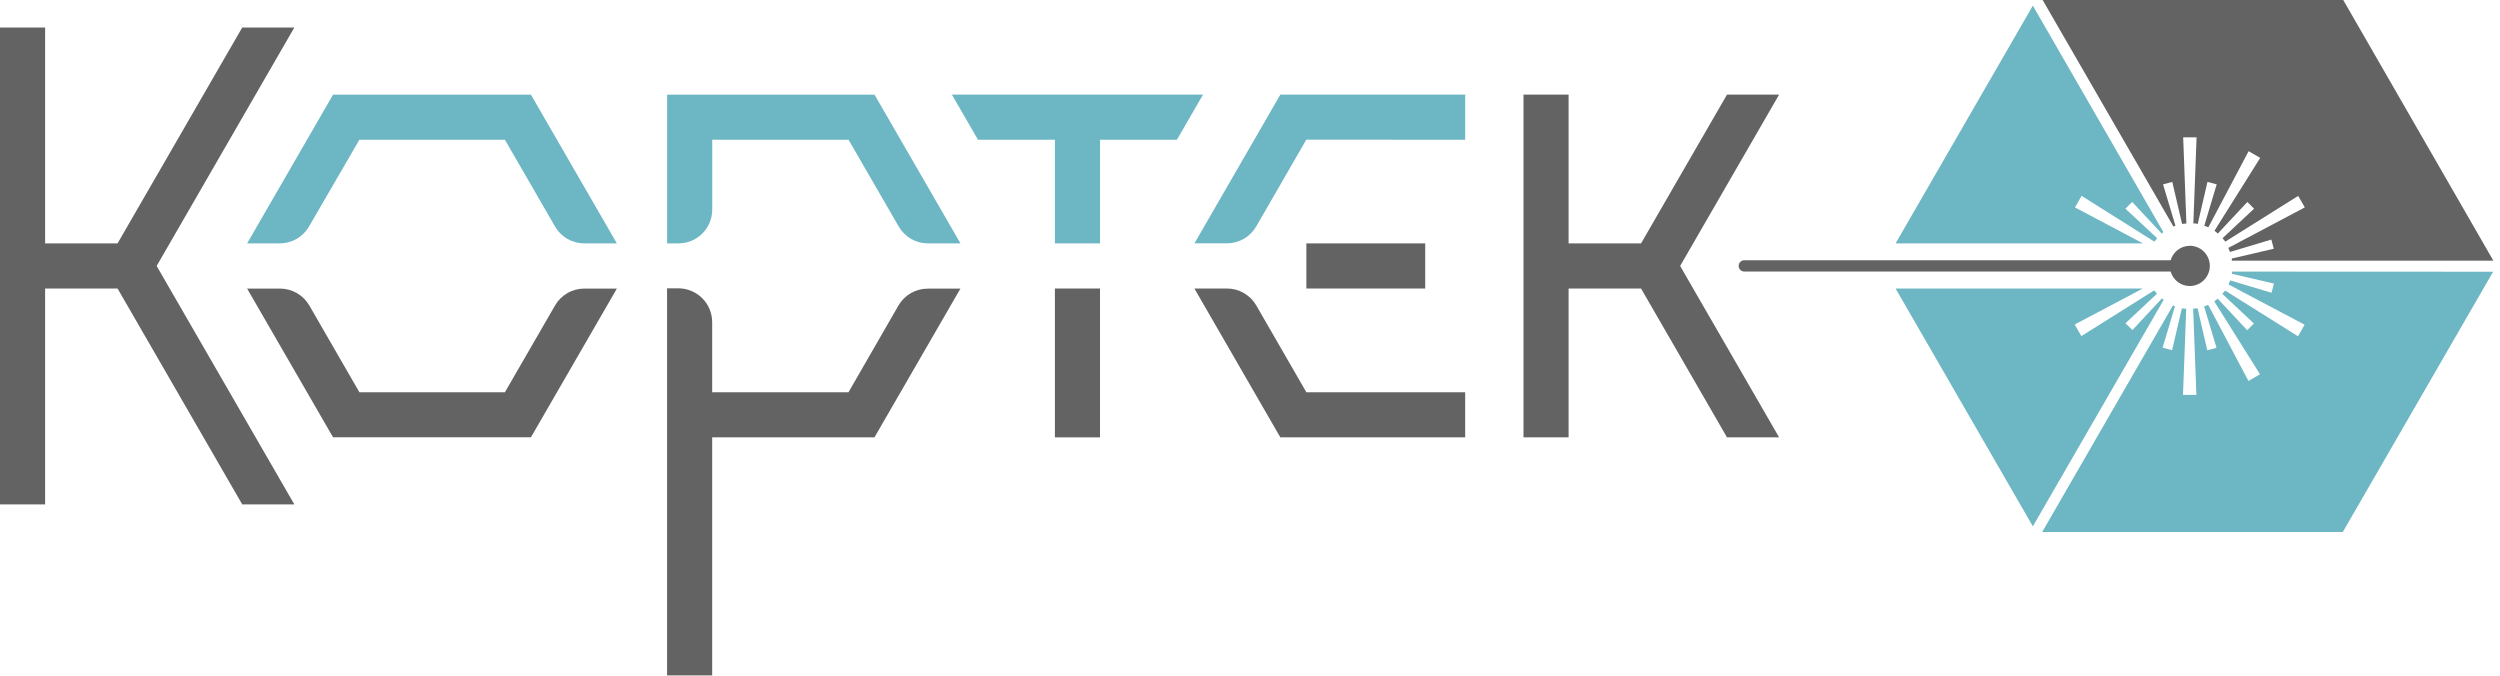 <?xml version="1.0" encoding="UTF-8"?> <svg xmlns="http://www.w3.org/2000/svg" width="148" height="40" viewBox="0 0 148 40" fill="none"> <g clip-path="url(#clip0_22_1032)"> <path d="M65.121 8.272H69.655H69.673L71.218 5.602H71.196H56.376H56.353L57.898 8.272H57.916H62.45V14.409H65.121V8.272Z" fill="#6DB6C3"></path> <path d="M42.164 8.272H50.235L53.202 13.408C53.377 13.712 53.63 13.965 53.934 14.141C54.238 14.317 54.583 14.409 54.934 14.409H56.86L51.772 5.605H39.494V14.409H40.161C40.425 14.41 40.685 14.358 40.928 14.258C41.172 14.157 41.393 14.01 41.579 13.824C41.765 13.638 41.912 13.417 42.013 13.174C42.113 12.93 42.165 12.67 42.164 12.406V8.272Z" fill="#6DB6C3"></path> <path d="M86.739 8.272V5.602H75.796L70.712 14.406H72.634C72.986 14.406 73.331 14.313 73.636 14.137C73.94 13.962 74.193 13.709 74.369 13.404L77.333 8.268L86.739 8.272Z" fill="#6DB6C3"></path> <path d="M21.276 8.272H29.89L32.858 13.408C33.033 13.713 33.286 13.966 33.59 14.142C33.895 14.318 34.241 14.41 34.593 14.409H36.519L31.431 5.605H19.717L14.629 14.409H16.559C16.911 14.409 17.256 14.316 17.561 14.141C17.865 13.965 18.118 13.712 18.294 13.408L21.276 8.272Z" fill="#6DB6C3"></path> <path d="M65.121 17.08H62.45V25.892H65.121V17.08Z" fill="#636363"></path> <path d="M50.231 23.221H42.161V19.076C42.161 18.812 42.11 18.551 42.009 18.308C41.909 18.064 41.761 17.843 41.575 17.657C41.389 17.47 41.168 17.323 40.925 17.222C40.682 17.121 40.421 17.069 40.158 17.069H39.49V39.985H42.161V25.891H51.768L56.856 17.087H54.93C54.578 17.085 54.232 17.176 53.927 17.35C53.622 17.525 53.368 17.777 53.191 18.081L50.231 23.221Z" fill="#636363"></path> <path d="M75.796 25.892H86.739V23.221H77.337L74.373 18.085C74.197 17.779 73.944 17.525 73.638 17.349C73.333 17.172 72.987 17.08 72.634 17.08H70.708L75.796 25.892Z" fill="#636363"></path> <path d="M29.89 23.221H21.276L18.312 18.085C18.136 17.781 17.883 17.528 17.579 17.352C17.274 17.177 16.929 17.084 16.577 17.084H14.629L19.717 25.888H31.431L36.519 17.084H34.593C34.241 17.083 33.895 17.175 33.59 17.351C33.286 17.527 33.033 17.78 32.858 18.085L29.89 23.221Z" fill="#636363"></path> <path d="M84.373 14.409H77.337V17.08H84.373V14.409Z" fill="#636363"></path> <path d="M129.629 14.553C129.375 14.554 129.127 14.639 128.924 14.793C128.721 14.947 128.574 15.162 128.503 15.407H103.261C103.173 15.407 103.088 15.442 103.025 15.505C102.962 15.568 102.927 15.652 102.927 15.741C102.927 15.83 102.962 15.915 103.025 15.977C103.088 16.04 103.173 16.075 103.261 16.075H128.503C128.572 16.321 128.72 16.537 128.923 16.692C129.126 16.847 129.374 16.932 129.629 16.933C129.946 16.933 130.249 16.808 130.472 16.584C130.696 16.36 130.822 16.057 130.822 15.741C130.822 15.425 130.696 15.122 130.472 14.898C130.249 14.674 129.946 14.549 129.629 14.549V14.553Z" fill="#636363"></path> <path d="M9.274 15.745L17.425 1.629H14.34L6.959 14.409H2.671V1.629H0V29.86H2.671V17.08H6.959L14.34 29.86H17.425L9.274 15.745Z" fill="#636363"></path> <path d="M97.15 17.08L102.238 25.891H105.323L99.464 15.745L105.323 5.602H102.238L97.15 14.409H92.861V5.602H90.191V25.891H92.861V17.08H97.15Z" fill="#636363"></path> <path d="M122.836 12.278L123.232 11.596L127.542 14.307C127.594 14.233 127.652 14.171 127.707 14.105L125.825 12.355L126.225 11.955L127.971 13.826L128.074 13.742L120.345 0.334L112.219 14.409H126.864L122.836 12.278Z" fill="#6DB6C3"></path> <path d="M128.665 13.408L128.786 13.36L128.052 10.913L128.599 10.767L129.178 13.254C129.263 13.254 129.347 13.236 129.435 13.228L129.244 8.129H130.037L129.846 13.228C129.934 13.228 130.022 13.228 130.106 13.254L130.682 10.767L131.229 10.913L130.495 13.36C130.576 13.39 130.657 13.419 130.734 13.456L133.118 8.951L133.804 9.347L131.097 13.661C131.166 13.712 131.232 13.767 131.295 13.826L133.045 11.955L133.441 12.355L131.574 14.101C131.629 14.167 131.687 14.23 131.739 14.303L136.053 11.596L136.445 12.278L131.918 14.674C131.955 14.752 131.986 14.833 132.014 14.916L134.464 14.182L134.607 14.725L132.124 15.305C132.124 15.345 132.124 15.389 132.124 15.433H147.608L138.72 0H120.924L128.665 13.408Z" fill="#636363"></path> <path d="M128.089 17.751L127.986 17.667L126.24 19.538L125.825 19.138L127.693 17.388C127.638 17.322 127.579 17.26 127.528 17.19L123.217 19.897L122.821 19.211L126.856 17.08H112.219L120.345 31.159L128.089 17.751Z" fill="#6DB6C3"></path> <path d="M132.135 16.079C132.135 16.123 132.135 16.167 132.135 16.211L134.618 16.787L134.475 17.333L132.025 16.599C131.996 16.68 131.966 16.761 131.929 16.842L136.434 19.222L136.042 19.908L131.728 17.201C131.676 17.271 131.618 17.333 131.563 17.399L133.43 19.149L133.034 19.549L131.284 17.678C131.218 17.733 131.155 17.795 131.086 17.843L133.793 22.157L133.107 22.553L130.723 18.045C130.645 18.082 130.566 18.114 130.484 18.14L131.218 20.591L130.671 20.734L130.095 18.25C130.011 18.25 129.923 18.269 129.835 18.276L130.026 23.375H129.233L129.424 18.276C129.336 18.276 129.252 18.276 129.167 18.25L128.588 20.734L128.026 20.58L128.76 18.129L128.639 18.081L120.899 31.493H138.694L147.593 16.086L132.135 16.079Z" fill="#6DB6C3"></path> </g> <defs> <clipPath id="clip0_22_1032"> <rect width="147.619" height="40" fill="white"></rect> </clipPath> </defs> </svg> 
